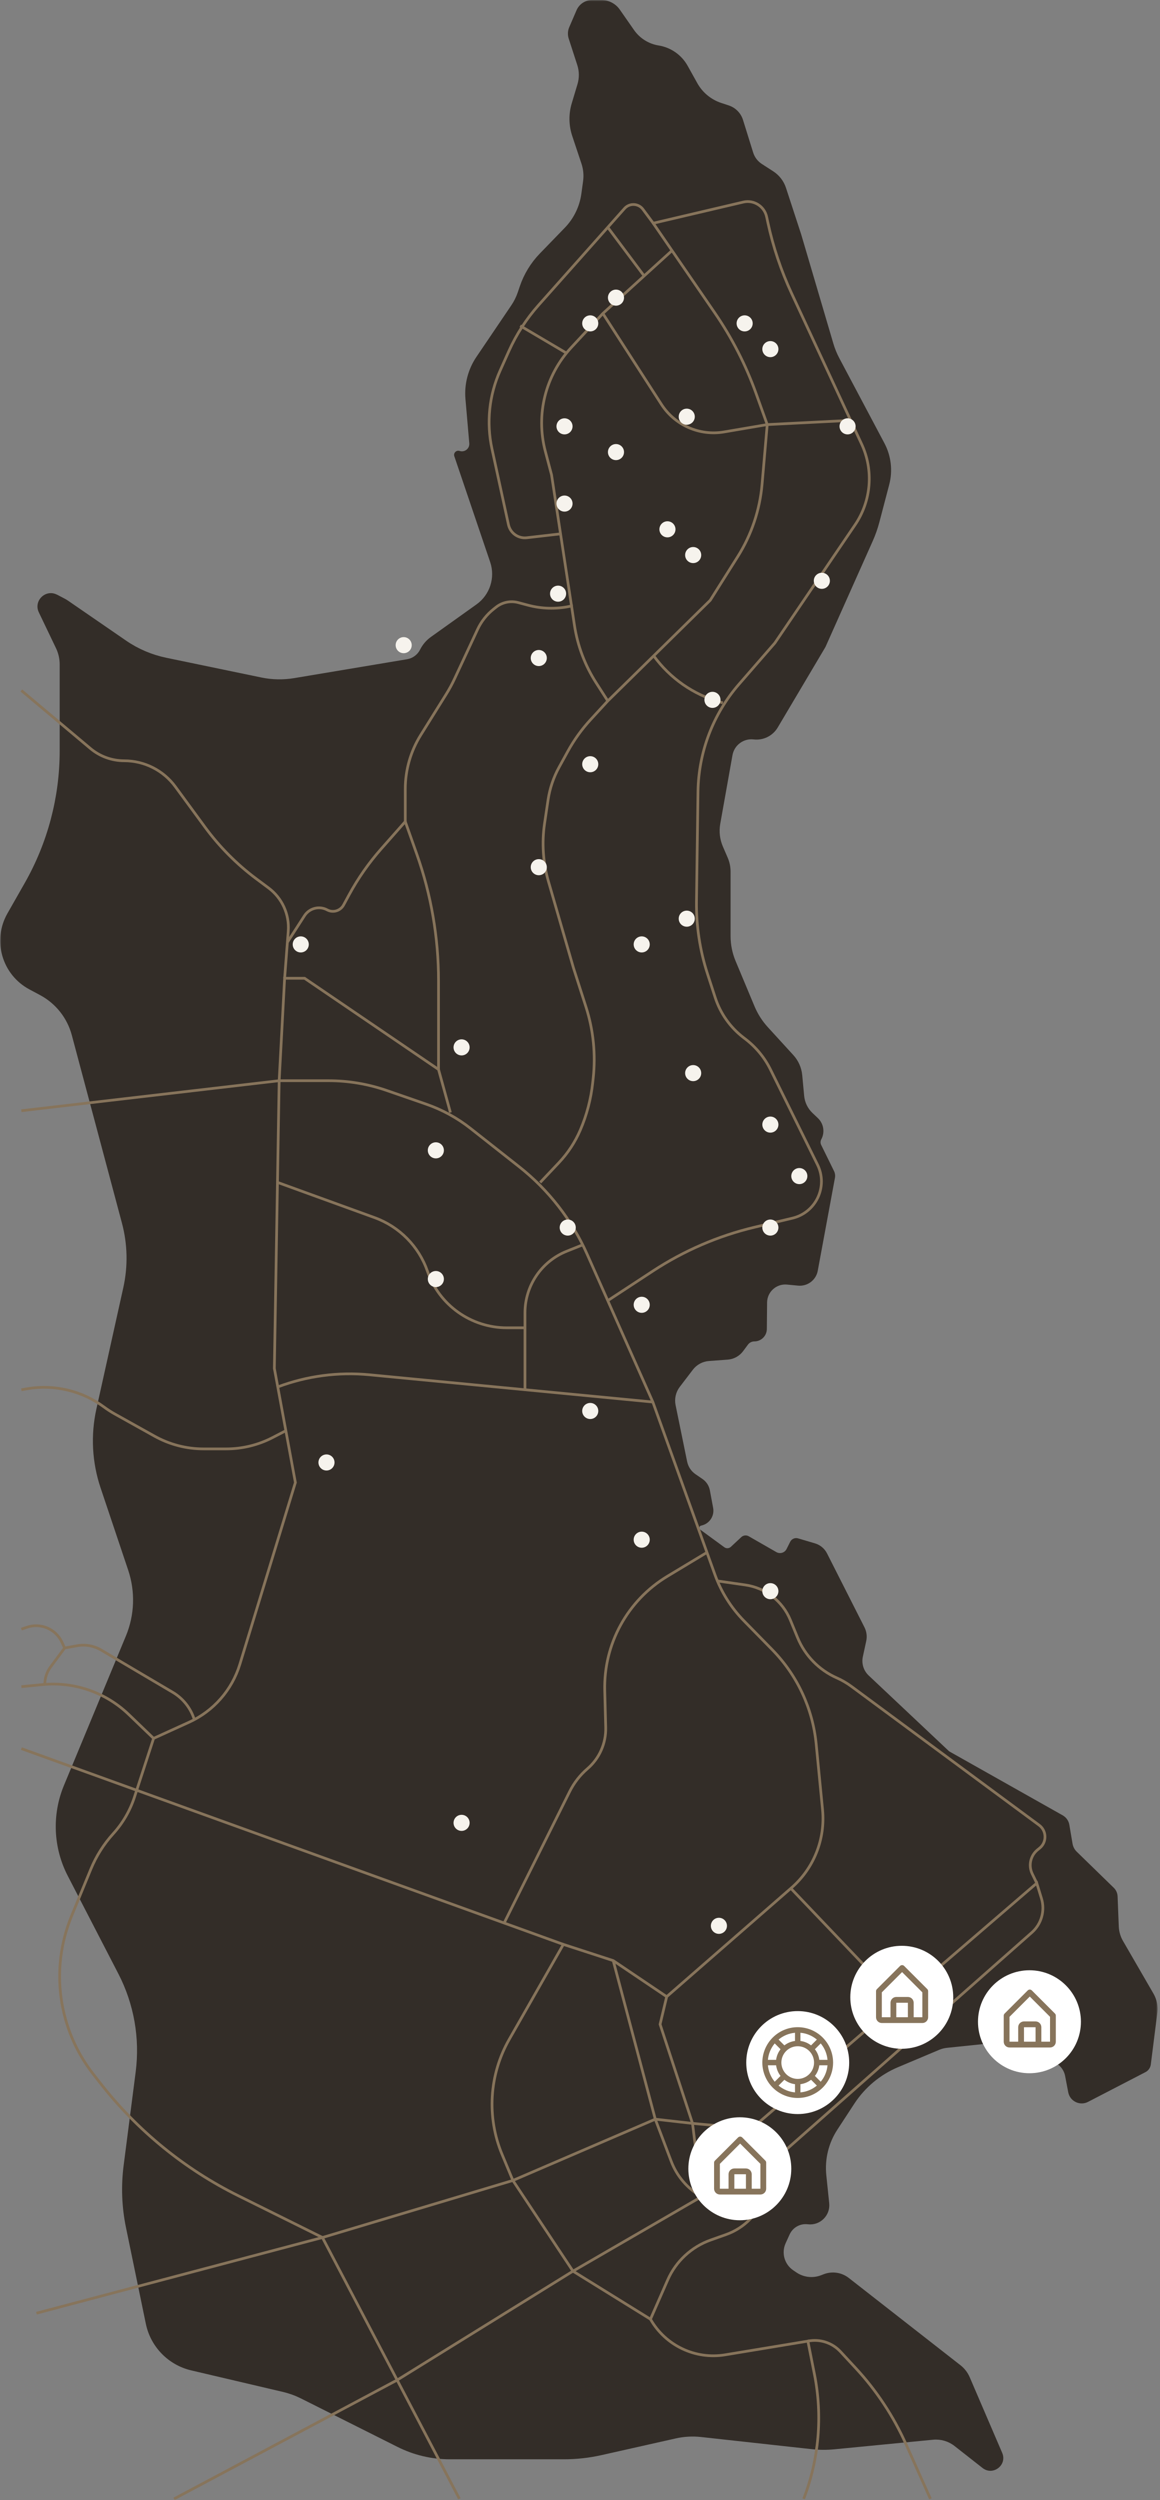 <?xml version="1.0"?>
<svg xmlns="http://www.w3.org/2000/svg" width="427" height="920" viewBox="0 0 427 920" fill="none">
  <rect x="0" y="0" width="427" height="920" fill="#808080" stroke="none"/>
  <g clip-path="url(#clip0_11_150)">
    <mask id="mask0_11_150" style="mask-type:luminance" maskUnits="userSpaceOnUse" x="0" y="0" width="427" height="920">
      <path d="M426.255 0H0V920H426.255V0Z" fill="white"/>
    </mask>
    <g mask="url(#mask0_11_150)">
      <path d="M21.003 218.816L23.919 220.347C24.288 220.541 24.648 220.756 24.99 220.994L46.391 235.717C50.858 238.791 55.894 240.939 61.201 242.039L96.177 249.295C100.167 250.123 104.277 250.202 108.297 249.529L149.852 242.578C151.92 242.232 153.698 240.92 154.635 239.047C155.565 237.185 156.938 235.579 158.634 234.371L175.415 222.392C180.335 218.879 182.373 212.56 180.436 206.836L167.236 167.891C166.827 166.686 167.976 165.534 169.181 165.936C171.033 166.553 172.915 165.073 172.744 163.129L171.338 146.853C170.862 141.363 172.291 135.877 175.381 131.313L188.231 112.33C189.224 110.862 190.016 109.268 190.589 107.588L191.348 105.35C192.884 100.83 195.402 96.705 198.727 93.278L207.906 83.807C211.223 80.387 213.358 75.998 214.005 71.277L214.641 66.646C214.935 64.494 214.731 62.305 214.046 60.245L210.647 50.054C209.345 46.151 209.282 41.944 210.465 38.007L212.574 30.979C213.265 28.674 213.239 26.217 212.495 23.928L209.345 14.215C208.895 12.833 208.966 11.331 209.542 9.997L212.231 3.76C213.21 1.492 215.445 0.021 217.918 0.021H221.414C224.096 0.021 226.61 1.333 228.142 3.529L233.386 11.049C235.51 14.093 238.779 16.144 242.443 16.735C246.962 17.464 250.897 20.218 253.121 24.214L256.68 30.599C258.599 34.045 261.749 36.647 265.498 37.885L268.243 38.791C270.761 39.624 272.725 41.616 273.509 44.148L277.236 56.12C277.775 57.859 278.91 59.35 280.442 60.338L284.63 63.041C286.843 64.472 288.498 66.616 289.32 69.121L294.914 86.23L306.782 126.484C307.321 128.313 308.042 130.079 308.935 131.762L325.553 163.081C328.037 167.764 328.669 173.21 327.323 178.335L323.704 192.125C323.079 194.507 322.261 196.834 321.257 199.083L303.851 238.081L286.281 267.701C284.451 270.786 280.978 272.507 277.411 272.09C273.695 271.655 270.289 274.19 269.63 277.87L265.123 303.152C264.62 305.966 264.959 308.865 266.09 311.493L267.864 315.6C268.567 317.225 268.927 318.975 268.927 320.745V344.451C268.927 347.599 269.552 350.718 270.768 353.624L277.738 370.291C278.921 373.119 280.583 375.725 282.655 377.989L292.035 388.251C293.898 390.292 295.047 392.882 295.304 395.633L296.014 403.249C296.238 405.65 297.327 407.887 299.075 409.549L301.069 411.441C303.2 413.463 303.713 416.663 302.319 419.25C301.973 419.889 301.958 420.659 302.281 421.309L307.005 430.921C307.384 431.694 307.507 432.568 307.347 433.415L301.017 467.618C300.385 471.038 297.242 473.405 293.779 473.078L289.696 472.688C285.794 472.316 282.41 475.364 282.369 479.282L282.276 489.046C282.25 491.57 280.197 493.603 277.671 493.603C276.749 493.603 275.879 494.041 275.328 494.781L273.543 497.186C272.197 499 270.125 500.137 267.871 500.304L260.961 500.814C258.621 500.985 256.472 502.152 255.047 504.014L250.227 510.329C248.765 512.243 248.204 514.696 248.687 517.057L252.935 537.819C253.321 539.711 254.43 541.376 256.022 542.469L258.577 544.22C260.009 545.201 260.994 546.714 261.31 548.42L262.508 554.861C263.07 557.872 261.102 560.778 258.097 561.377C257.387 561.518 257.186 562.436 257.77 562.864L266.618 569.339C267.354 569.877 268.366 569.818 269.035 569.194L272.87 565.618C273.617 564.923 274.729 564.793 275.615 565.302L285.779 571.13C287.126 571.903 288.844 571.383 289.539 569.996L290.871 567.335C291.406 566.268 292.626 565.737 293.772 566.075L300.013 567.922C301.932 568.491 303.527 569.822 304.431 571.606L318.203 598.784C319.003 600.36 319.234 602.159 318.858 603.887L317.616 609.622C317.069 612.142 317.884 614.766 319.762 616.536L349.371 644.431L391.182 667.996C392.48 668.728 393.377 670.003 393.626 671.468L394.809 678.43C394.998 679.552 395.541 680.589 396.359 681.384L409.99 694.658C410.842 695.486 411.34 696.605 411.389 697.791L411.828 708.886C411.902 710.755 412.43 712.58 413.367 714.201L424.592 733.592C425.823 735.718 426.322 738.19 426.017 740.628L423.614 759.681C423.461 760.878 422.732 761.922 421.661 762.48L400.503 773.433C397.501 774.987 393.845 773.214 393.217 769.891L392.082 763.926C391.636 761.569 390.007 759.61 387.775 758.733L370.429 751.928C369.57 751.589 368.644 751.463 367.725 751.56L348.578 753.544C347.593 753.649 346.626 753.894 345.711 754.28L330.548 760.673C323.987 763.439 318.401 768.1 314.507 774.054L308.232 783.651C304.996 788.599 303.561 794.508 304.167 800.388L305.234 810.744C305.699 815.252 301.85 819.025 297.346 818.471C294.538 818.126 291.834 819.642 290.663 822.214L289.19 825.452C287.572 829.005 288.755 833.205 291.983 835.398L293.151 836.19C295.817 838 299.202 838.39 302.214 837.234L303.23 836.844C306.324 835.654 309.817 836.175 312.431 838.215L353.558 870.344C355.042 871.504 356.21 873.017 356.954 874.749L368.915 902.596C370.838 907.075 365.516 911.16 361.681 908.153L351.357 900.054C349.121 898.299 346.295 897.474 343.464 897.749L307.12 901.276C304.349 901.544 301.556 901.529 298.789 901.224L258.045 896.749C254.939 896.407 251.797 896.586 248.751 897.27L221.459 903.406C216.895 904.432 212.235 904.949 207.556 904.949H165.533C158.879 904.949 152.318 903.395 146.375 900.414L110.808 882.573C108.695 881.514 106.468 880.707 104.169 880.164L70.391 872.236C61.952 870.255 55.432 863.561 53.681 855.079L46.372 819.668C44.825 812.164 44.531 804.458 45.509 796.857L49.943 762.42C51.542 750.006 49.318 737.398 43.564 726.277L24.935 690.249C19.586 679.909 19.077 667.736 23.536 656.987L46.35 601.984C49.545 594.283 49.842 585.685 47.191 577.78L37.018 547.472C33.879 538.116 33.347 528.081 35.486 518.447L45.394 473.792C47.131 465.964 46.96 457.831 44.892 450.082L26.433 380.91C24.749 374.599 20.527 369.265 14.77 366.18L10.794 364.05C0.726 358.653 -2.911 346.027 2.742 336.103L9.083 324.967C17.53 310.137 21.97 293.37 21.97 276.305V244.477C21.97 242.422 21.509 240.389 20.62 238.534L14.29 225.317C12.245 221.046 16.827 216.638 21.018 218.842L21.003 218.816Z" fill="#332D28"/>
      <path d="M379.823 711.108L286.321 793.727L276.592 783.338L381.642 692.943L383.364 698.582C384.74 703.09 383.356 707.986 379.823 711.108Z" stroke="#87745B" stroke-miterlimit="10"/>
      <path d="M381.642 692.944L379.98 689.532C378.492 686.48 379.307 682.812 381.94 680.671L382.684 680.069C385.406 677.857 385.31 673.676 382.49 671.59L313.409 620.554C311.725 619.308 309.91 618.253 307.994 617.405C301.474 614.517 296.319 609.225 293.604 602.631L290.923 596.108C288.074 589.183 281.777 584.284 274.361 583.221L264.007 581.734" stroke="#87745B" stroke-miterlimit="10"/>
      <path d="M339.82 745.946L291.274 695.032" stroke="#87745B"/>
      <path d="M64.061 919.519L146.189 875.801L210.911 835.722L258.238 808.313L254.921 781.351L241.208 779.805L188.793 802.348L118.689 823.344L13.416 851.192" stroke="#87745B" stroke-miterlimit="10"/>
      <path d="M239.441 853.402C244.957 863.096 255.932 868.326 266.941 866.504L297.383 861.468L299.801 873.659C302.843 889.014 301.471 904.915 295.836 919.519" stroke="#87745B" stroke-miterlimit="10"/>
      <path d="M297.384 861.469C301.78 860.577 306.321 862.041 309.367 865.327L315.002 871.412C322.667 879.682 328.923 889.152 333.524 899.448L342.498 919.523" stroke="#87745B" stroke-miterlimit="10"/>
      <path d="M245.411 734.715L225.728 721.453L207.374 715.483L187.443 750.445C180.064 763.387 179.093 779.013 184.813 792.765L188.796 802.344L210.911 835.718L239.441 853.399L245.768 838.985C248.788 832.105 254.519 826.779 261.604 824.266L267.228 822.27C273.982 819.876 279.267 814.52 281.573 807.737L286.33 793.724" stroke="#87745B" stroke-miterlimit="10"/>
      <path d="M207.37 715.487L7.87 643.435" stroke="#87745B" stroke-miterlimit="10"/>
      <path d="M225.729 721.453L241.208 779.801L247.069 795.282C249.122 800.709 252.983 805.262 258 808.176L258.238 808.313L276.593 783.339L254.921 781.351L242.978 744.884L245.411 734.719L291.362 694.643C299.581 687.473 303.836 676.783 302.784 665.93L300.444 641.789C299.176 628.698 293.463 616.436 284.254 607.039L273.833 596.409C269.091 591.573 265.454 585.771 263.159 579.4L240.319 515.912L216.137 461.534C210.524 448.911 201.914 437.842 191.062 429.293L173.202 415.225C168.296 411.359 162.773 408.341 156.871 406.297L142.351 401.268C135.466 398.885 128.236 397.67 120.95 397.67H102.76L7.863 408.72" stroke="#87745B" stroke-miterlimit="10"/>
      <path d="M185.579 707.614L209.706 659.227C211.301 656.027 213.518 653.18 216.233 650.849C220.644 647.058 223.117 641.483 222.965 635.67L222.608 622.136C222.154 604.964 230.972 588.877 245.693 580.013L260.235 571.252" stroke="#87745B" stroke-miterlimit="10"/>
      <path d="M102.25 510.343C113.002 506.307 124.539 504.783 135.972 505.879L240.323 515.904" stroke="#87745B" stroke-miterlimit="10"/>
      <path d="M214.585 458.028L208.582 460.433C199.318 464.143 193.244 473.115 193.244 483.088V511.384" stroke="#87745B" stroke-miterlimit="10"/>
      <path d="M193.245 488.592H186.576C173.403 488.592 161.676 480.252 157.362 467.811C154.178 458.627 147.018 451.368 137.88 448.052L102.25 435.121" stroke="#87745B" stroke-miterlimit="10"/>
      <path d="M223.727 478.586L240.345 467.696C251.756 460.218 264.379 454.772 277.652 451.605L291.696 448.253C300.377 446.183 304.881 436.585 300.931 428.59L283.614 393.555C281.45 389.173 278.303 385.348 274.424 382.371L273.688 381.806C268.804 378.063 265.171 372.922 263.267 367.072L260.425 358.326C257.621 349.703 256.256 340.674 256.379 331.609L256.933 291.295C257.134 276.747 262.482 262.738 272.036 251.762L285.217 236.612L314.755 193.125C320.729 184.33 321.644 173.046 317.162 163.404L291.399 107.963C287.523 99.626 284.593 90.884 282.655 81.896L282.201 79.796C281.361 75.901 277.485 73.451 273.602 74.362L240.456 82.138L236.667 77.023C235.015 74.793 231.731 74.648 229.886 76.722L198.269 112.267C193.78 117.315 190.091 123.016 187.327 129.179L184.103 136.371C180.049 145.411 178.996 155.509 181.101 165.188L187.164 193.054C187.837 196.154 190.753 198.239 193.903 197.875L206.34 196.444" stroke="#87745B" stroke-miterlimit="10"/>
      <path d="M240.456 82.141L263.099 115.098C269.425 124.309 274.539 134.292 278.318 144.808L282.42 156.23L280.52 178.197C279.702 187.645 276.637 196.762 271.583 204.787L261.44 220.881L223.731 257.928L217.371 264.845C214.124 268.376 211.316 272.286 209.006 276.49L205.793 282.34C203.74 286.076 202.371 290.142 201.743 294.357L200.46 302.992C199.396 310.143 199.887 317.443 201.895 324.39L211.082 356.136L215.712 370.572C218.424 379.028 219.324 387.96 218.357 396.784L218.163 398.535C217.509 404.485 215.98 410.31 213.618 415.811C211.71 420.26 209.029 424.341 205.704 427.861L198.842 435.12" stroke="#87745B" stroke-miterlimit="10"/>
      <path d="M165.794 409.374L161.423 393.529L112.114 359.98H104.768L102.764 397.659L100.993 503.527L108.733 545.521L88.285 612.433C85.395 621.885 78.589 629.642 69.588 633.738L56.541 639.674L49.501 661.273C47.872 666.265 45.209 670.859 41.679 674.75C38.194 678.593 35.405 683.013 33.434 687.808L26.348 705.036C18.352 724.471 21.409 746.702 34.356 763.261L36.967 766.599C50.583 784.016 67.933 798.155 87.738 807.983L118.686 823.333L169.111 919.508" stroke="#87745B" stroke-miterlimit="10"/>
      <path d="M104.772 359.979L106.103 342.659C106.579 336.47 103.849 330.467 98.873 326.754L94.354 323.383C87.116 317.986 80.723 311.541 75.386 304.259L64.548 289.477C60.156 283.482 53.163 279.943 45.729 279.943C41.173 279.943 36.758 278.338 33.269 275.409L7.863 254.081" stroke="#87745B" stroke-miterlimit="10"/>
      <path d="M161.423 393.532V360.861C161.423 345.015 158.723 329.282 153.438 314.344L149.183 302.319L140.305 312.374C135.749 317.536 131.792 323.197 128.508 329.252L126.47 333.014C125.298 335.173 122.602 335.976 120.437 334.813C117.514 333.24 113.873 334.177 112.077 336.968L105.791 346.729" stroke="#87745B" stroke-miterlimit="10"/>
      <path d="M149.183 302.316V290.34C149.183 283.323 151.154 276.443 154.869 270.485L164.212 255.509C165.384 253.632 166.44 251.685 167.373 249.677L175.783 231.632C177.148 228.703 179.178 226.135 181.715 224.127L182.6 223.425C184.898 221.607 187.918 220.979 190.753 221.734L194.368 222.696C199.381 224.031 204.636 224.176 209.713 223.12L210.383 222.979L211.446 230.03C212.588 237.594 215.314 244.827 219.45 251.265L223.727 257.925" stroke="#87745B" stroke-miterlimit="10"/>
      <path d="M210.379 222.986L203.033 174.759L200.738 166.08C197.161 152.554 200.761 138.137 210.286 127.878L221.92 115.345L247.367 92.203" stroke="#87745B" stroke-miterlimit="10"/>
      <path d="M221.92 115.345L243.48 148.804C248.434 156.491 257.498 160.479 266.513 158.944L282.421 156.234L313.108 154.688" stroke="#87745B" stroke-miterlimit="10"/>
      <path d="M191.497 119.887L208.427 129.881" stroke="#87745B" stroke-miterlimit="10"/>
      <path d="M223.728 83.65L237.109 101.532" stroke="#87745B" stroke-miterlimit="10"/>
      <path d="M240.632 241.329C246.635 249.596 255.248 255.595 265.086 258.36L266.06 258.635" stroke="#87745B" stroke-miterlimit="10"/>
      <path d="M7.87 511.384L10.105 511.008C20.036 509.336 30.215 511.774 38.312 517.758C39.584 518.699 40.916 519.557 42.295 520.327L56.871 528.456C62.394 531.537 68.609 533.154 74.935 533.154H83.259C89.199 533.154 95.049 531.726 100.323 528.995L105.225 526.456" stroke="#87745B" stroke-miterlimit="10"/>
      <path d="M56.544 639.678L47.424 630.906C38.978 622.781 27.396 618.751 15.725 619.881L7.87 620.643" stroke="#87745B" stroke-miterlimit="10"/>
      <path d="M71.552 632.849C70.25 628.593 67.401 624.977 63.567 622.713L37.235 607.169C34.568 605.593 31.421 605.032 28.375 605.586L23.782 606.422L18.623 613.376C17.244 615.239 16.496 617.495 16.496 619.81" stroke="#87745B" stroke-miterlimit="10"/>
      <path d="M23.778 606.417L22.804 604.302C20.565 599.441 15.012 597.054 9.939 598.772L7.867 599.474" stroke="#87745B" stroke-miterlimit="10"/>
      <path d="M208.983 454.672C210.618 454.672 211.943 453.347 211.943 451.712C211.943 450.077 210.618 448.752 208.983 448.752C207.348 448.752 206.023 450.077 206.023 451.712C206.023 453.347 207.348 454.672 208.983 454.672Z" fill="#F6F3ED"/>
      <path d="M294.234 435.727C295.869 435.727 297.194 434.402 297.194 432.767C297.194 431.132 295.869 429.807 294.234 429.807C292.599 429.807 291.274 431.132 291.274 432.767C291.274 434.402 292.599 435.727 294.234 435.727Z" fill="#F6F3ED"/>
      <path d="M252.792 341.004C254.427 341.004 255.752 339.679 255.752 338.044C255.752 336.409 254.427 335.084 252.792 335.084C251.157 335.084 249.832 336.409 249.832 338.044C249.832 339.679 251.157 341.004 252.792 341.004Z" fill="#F6F3ED"/>
      <path d="M262.265 260.488C263.9 260.488 265.225 259.163 265.225 257.528C265.225 255.893 263.9 254.568 262.265 254.568C260.63 254.568 259.305 255.893 259.305 257.528C259.305 259.163 260.63 260.488 262.265 260.488Z" fill="#F6F3ED"/>
      <path d="M252.792 156.293C254.427 156.293 255.752 154.968 255.752 153.333C255.752 151.698 254.427 150.373 252.792 150.373C251.157 150.373 249.832 151.698 249.832 153.333C249.832 154.968 251.157 156.293 252.792 156.293Z" fill="#F6F3ED"/>
      <path d="M205.431 221.415C207.066 221.415 208.391 220.09 208.391 218.455C208.391 216.82 207.066 215.495 205.431 215.495C203.796 215.495 202.471 216.82 202.471 218.455C202.471 220.09 203.796 221.415 205.431 221.415Z" fill="#F6F3ED"/>
      <path d="M148.597 240.36C150.232 240.36 151.557 239.035 151.557 237.4C151.557 235.765 150.232 234.44 148.597 234.44C146.962 234.44 145.637 235.765 145.637 237.4C145.637 239.035 146.962 240.36 148.597 240.36Z" fill="#F6F3ED"/>
      <path d="M110.707 350.476C112.342 350.476 113.667 349.151 113.667 347.516C113.667 345.881 112.342 344.556 110.707 344.556C109.072 344.556 107.747 345.881 107.747 347.516C107.747 349.151 109.072 350.476 110.707 350.476Z" fill="#F6F3ED"/>
      <path d="M120.18 541.107C121.815 541.107 123.14 539.782 123.14 538.147C123.14 536.512 121.815 535.187 120.18 535.187C118.545 535.187 117.22 536.512 117.22 538.147C117.22 539.782 118.545 541.107 120.18 541.107Z" fill="#F6F3ED"/>
      <path d="M169.909 673.719C171.544 673.719 172.869 672.394 172.869 670.759C172.869 669.124 171.544 667.799 169.909 667.799C168.274 667.799 166.949 669.124 166.949 670.759C166.949 672.394 168.274 673.719 169.909 673.719Z" fill="#F6F3ED"/>
      <path d="M264.633 711.609C266.268 711.609 267.593 710.284 267.593 708.649C267.593 707.014 266.268 705.689 264.633 705.689C262.998 705.689 261.673 707.014 261.673 708.649C261.673 710.284 262.998 711.609 264.633 711.609Z" fill="#F6F3ED"/>
      <path d="M283.577 588.468C285.212 588.468 286.537 587.143 286.537 585.508C286.537 583.873 285.212 582.548 283.577 582.548C281.942 582.548 280.617 583.873 280.617 585.508C280.617 587.143 281.942 588.468 283.577 588.468Z" fill="#F6F3ED"/>
      <path d="M236.216 569.524C237.851 569.524 239.176 568.199 239.176 566.564C239.176 564.929 237.851 563.604 236.216 563.604C234.581 563.604 233.256 564.929 233.256 566.564C233.256 568.199 234.581 569.524 236.216 569.524Z" fill="#F6F3ED"/>
      <path d="M217.272 522.162C218.907 522.162 220.232 520.837 220.232 519.202C220.232 517.567 218.907 516.242 217.272 516.242C215.637 516.242 214.312 517.567 214.312 519.202C214.312 520.837 215.637 522.162 217.272 522.162Z" fill="#F6F3ED"/>
      <path d="M236.216 483.088C237.851 483.088 239.176 481.763 239.176 480.128C239.176 478.493 237.851 477.168 236.216 477.168C234.581 477.168 233.256 478.493 233.256 480.128C233.256 481.763 234.581 483.088 236.216 483.088Z" fill="#F6F3ED"/>
      <path d="M283.577 454.672C285.212 454.672 286.537 453.347 286.537 451.712C286.537 450.077 285.212 448.752 283.577 448.752C281.942 448.752 280.617 450.077 280.617 451.712C280.617 453.347 281.942 454.672 283.577 454.672Z" fill="#F6F3ED"/>
      <path d="M283.577 416.782C285.212 416.782 286.537 415.457 286.537 413.822C286.537 412.187 285.212 410.862 283.577 410.862C281.942 410.862 280.617 412.187 280.617 413.822C280.617 415.457 281.942 416.782 283.577 416.782Z" fill="#F6F3ED"/>
      <path d="M255.16 397.838C256.795 397.838 258.12 396.513 258.12 394.878C258.12 393.243 256.795 391.918 255.16 391.918C253.525 391.918 252.2 393.243 252.2 394.878C252.2 396.513 253.525 397.838 255.16 397.838Z" fill="#F6F3ED"/>
      <path d="M236.216 350.476C237.851 350.476 239.176 349.151 239.176 347.516C239.176 345.881 237.851 344.556 236.216 344.556C234.581 344.556 233.256 345.881 233.256 347.516C233.256 349.151 234.581 350.476 236.216 350.476Z" fill="#F6F3ED"/>
      <path d="M198.326 322.059C199.961 322.059 201.286 320.734 201.286 319.099C201.286 317.464 199.961 316.139 198.326 316.139C196.691 316.139 195.366 317.464 195.366 319.099C195.366 320.734 196.691 322.059 198.326 322.059Z" fill="#F6F3ED"/>
      <path d="M217.272 284.17C218.907 284.17 220.232 282.845 220.232 281.21C220.232 279.575 218.907 278.25 217.272 278.25C215.637 278.25 214.312 279.575 214.312 281.21C214.312 282.845 215.637 284.17 217.272 284.17Z" fill="#F6F3ED"/>
      <path d="M198.326 245.096C199.961 245.096 201.286 243.771 201.286 242.136C201.286 240.501 199.961 239.176 198.326 239.176C196.691 239.176 195.366 240.501 195.366 242.136C195.366 243.771 196.691 245.096 198.326 245.096Z" fill="#F6F3ED"/>
      <path d="M207.799 188.262C209.434 188.262 210.759 186.937 210.759 185.302C210.759 183.667 209.434 182.342 207.799 182.342C206.164 182.342 204.839 183.667 204.839 185.302C204.839 186.937 206.164 188.262 207.799 188.262Z" fill="#F6F3ED"/>
      <path d="M255.16 207.207C256.795 207.207 258.12 205.882 258.12 204.247C258.12 202.612 256.795 201.287 255.16 201.287C253.525 201.287 252.2 202.612 252.2 204.247C252.2 205.882 253.525 207.207 255.16 207.207Z" fill="#F6F3ED"/>
      <path d="M302.523 216.68C304.158 216.68 305.483 215.355 305.483 213.72C305.483 212.085 304.158 210.76 302.523 210.76C300.888 210.76 299.563 212.085 299.563 213.72C299.563 215.355 300.888 216.68 302.523 216.68Z" fill="#F6F3ED"/>
      <path d="M311.994 159.846C313.629 159.846 314.954 158.521 314.954 156.886C314.954 155.251 313.629 153.926 311.994 153.926C310.359 153.926 309.034 155.251 309.034 156.886C309.034 158.521 310.359 159.846 311.994 159.846Z" fill="#F6F3ED"/>
      <path d="M283.577 131.428C285.212 131.428 286.537 130.103 286.537 128.468C286.537 126.833 285.212 125.508 283.577 125.508C281.942 125.508 280.617 126.833 280.617 128.468C280.617 130.103 281.942 131.428 283.577 131.428Z" fill="#F6F3ED"/>
      <path d="M274.106 121.955C275.741 121.955 277.066 120.63 277.066 118.995C277.066 117.36 275.741 116.035 274.106 116.035C272.471 116.035 271.146 117.36 271.146 118.995C271.146 120.63 272.471 121.955 274.106 121.955Z" fill="#F6F3ED"/>
      <path d="M226.743 112.484C228.378 112.484 229.703 111.159 229.703 109.524C229.703 107.889 228.378 106.564 226.743 106.564C225.108 106.564 223.783 107.889 223.783 109.524C223.783 111.159 225.108 112.484 226.743 112.484Z" fill="#F6F3ED"/>
      <path d="M217.272 121.955C218.907 121.955 220.232 120.63 220.232 118.995C220.232 117.36 218.907 116.035 217.272 116.035C215.637 116.035 214.312 117.36 214.312 118.995C214.312 120.63 215.637 121.955 217.272 121.955Z" fill="#F6F3ED"/>
      <path d="M207.799 159.845C209.434 159.845 210.759 158.52 210.759 156.885C210.759 155.25 209.434 153.925 207.799 153.925C206.164 153.925 204.839 155.25 204.839 156.885C204.839 158.52 206.164 159.845 207.799 159.845Z" fill="#F6F3ED"/>
      <path d="M226.743 169.318C228.378 169.318 229.703 167.993 229.703 166.358C229.703 164.723 228.378 163.398 226.743 163.398C225.108 163.398 223.783 164.723 223.783 166.358C223.783 167.993 225.108 169.318 226.743 169.318Z" fill="#F6F3ED"/>
      <path d="M245.689 197.735C247.324 197.735 248.649 196.41 248.649 194.775C248.649 193.14 247.324 191.815 245.689 191.815C244.054 191.815 242.729 193.14 242.729 194.775C242.729 196.41 244.054 197.735 245.689 197.735Z" fill="#F6F3ED"/>
      <path d="M169.909 388.365C171.544 388.365 172.869 387.04 172.869 385.405C172.869 383.77 171.544 382.445 169.909 382.445C168.274 382.445 166.949 383.77 166.949 385.405C166.949 387.04 168.274 388.365 169.909 388.365Z" fill="#F6F3ED"/>
      <path d="M160.438 426.254C162.073 426.254 163.398 424.929 163.398 423.294C163.398 421.659 162.073 420.334 160.438 420.334C158.803 420.334 157.478 421.659 157.478 423.294C157.478 424.929 158.803 426.254 160.438 426.254Z" fill="#F6F3ED"/>
      <path d="M160.438 473.615C162.073 473.615 163.398 472.29 163.398 470.655C163.398 469.02 162.073 467.695 160.438 467.695C158.803 467.695 157.478 469.02 157.478 470.655C157.478 472.29 158.803 473.615 160.438 473.615Z" fill="#F6F3ED"/>
    </g>
    <path d="M331.945 753.89C342.408 753.89 350.89 745.408 350.89 734.945C350.89 724.482 342.408 716 331.945 716C321.482 716 313 724.482 313 734.945C313 745.408 321.482 753.89 331.945 753.89Z" fill="white"/>
    <path d="M324.603 744.417H339.521C340.086 744.417 340.628 744.193 341.028 743.793C341.428 743.393 341.652 742.851 341.652 742.286V732.696C341.653 732.555 341.626 732.416 341.573 732.287C341.52 732.157 341.442 732.039 341.343 731.939L332.819 723.414C332.619 723.216 332.349 723.104 332.067 723.104C331.786 723.104 331.516 723.216 331.316 723.414L322.791 731.939C322.691 732.038 322.611 732.155 322.556 732.285C322.501 732.415 322.472 732.555 322.472 732.696V742.286C322.472 742.851 322.696 743.393 323.096 743.793C323.496 744.193 324.038 744.417 324.603 744.417ZM329.931 742.286V736.958H334.193V742.286H329.931ZM324.603 733.133L332.062 725.673L339.521 733.133V742.286H336.324V736.958C336.324 736.393 336.1 735.851 335.7 735.451C335.301 735.051 334.758 734.827 334.193 734.827H329.931C329.366 734.827 328.824 735.051 328.424 735.451C328.024 735.851 327.8 736.393 327.8 736.958V742.286H324.603V733.133Z" fill="#87745B"/>
    <path d="M378.945 762.89C389.408 762.89 397.89 754.408 397.89 743.945C397.89 733.482 389.408 725 378.945 725C368.482 725 360 733.482 360 743.945C360 754.408 368.482 762.89 378.945 762.89Z" fill="white"/>
    <path d="M371.603 753.417H386.521C387.086 753.417 387.628 753.193 388.028 752.793C388.428 752.393 388.652 751.851 388.652 751.286V741.696C388.653 741.555 388.626 741.416 388.573 741.287C388.52 741.157 388.442 741.039 388.343 740.939L379.819 732.414C379.619 732.216 379.349 732.104 379.067 732.104C378.786 732.104 378.516 732.216 378.316 732.414L369.791 740.939C369.691 741.038 369.611 741.155 369.556 741.285C369.501 741.415 369.472 741.555 369.472 741.696V751.286C369.472 751.851 369.696 752.393 370.096 752.793C370.496 753.193 371.038 753.417 371.603 753.417ZM376.931 751.286V745.958H381.193V751.286H376.931ZM371.603 742.133L379.062 734.673L386.521 742.133V751.286H383.324V745.958C383.324 745.393 383.1 744.851 382.7 744.451C382.301 744.051 381.758 743.827 381.193 743.827H376.931C376.366 743.827 375.824 744.051 375.424 744.451C375.024 744.851 374.8 745.393 374.8 745.958V751.286H371.603V742.133Z" fill="#87745B"/>
    <path d="M272.329 816.989C282.792 816.989 291.274 808.507 291.274 798.044C291.274 787.581 282.792 779.099 272.329 779.099C261.866 779.099 253.384 787.581 253.384 798.044C253.384 808.507 261.866 816.989 272.329 816.989Z" fill="white"/>
    <path d="M264.988 807.517H279.906C280.471 807.517 281.013 807.292 281.413 806.893C281.813 806.493 282.037 805.951 282.037 805.386V795.795C282.038 795.655 282.011 795.516 281.958 795.386C281.905 795.256 281.827 795.138 281.728 795.039L273.203 786.514C273.004 786.316 272.734 786.204 272.452 786.204C272.171 786.204 271.901 786.316 271.701 786.514L263.176 795.039C263.075 795.137 262.995 795.255 262.94 795.385C262.886 795.515 262.857 795.654 262.856 795.795V805.386C262.856 805.951 263.081 806.493 263.481 806.893C263.88 807.292 264.422 807.517 264.988 807.517ZM270.316 805.386V800.058H274.578V805.386H270.316ZM264.988 796.232L272.447 788.773L279.906 796.232V805.386H276.709V800.058C276.709 799.492 276.485 798.95 276.085 798.551C275.685 798.151 275.143 797.926 274.578 797.926H270.316C269.75 797.926 269.208 798.151 268.809 798.551C268.409 798.95 268.184 799.492 268.184 800.058V805.386H264.988V796.232Z" fill="#87745B"/>
    <path d="M293.643 777.915C304.106 777.915 312.588 769.433 312.588 758.97C312.588 748.507 304.106 740.025 293.643 740.025C283.18 740.025 274.698 748.507 274.698 758.97C274.698 769.433 283.18 777.915 293.643 777.915Z" fill="white"/>
    <path d="M302.934 768.086C305.326 765.655 306.667 762.381 306.667 758.97C306.667 755.559 305.326 752.285 302.934 749.853C302.912 749.818 302.882 749.788 302.847 749.766C302.824 749.731 302.794 749.701 302.759 749.678C300.328 747.286 297.053 745.945 293.643 745.945C290.232 745.945 286.958 747.286 284.526 749.678C284.491 749.701 284.461 749.731 284.439 749.766C284.403 749.788 284.374 749.818 284.351 749.853C281.959 752.285 280.618 755.559 280.618 758.97C280.618 762.381 281.959 765.655 284.351 768.086L284.439 768.174C284.461 768.209 284.491 768.239 284.526 768.261C286.958 770.654 290.232 771.994 293.643 771.994C297.053 771.994 300.328 770.654 302.759 768.261C302.794 768.239 302.824 768.209 302.847 768.174C302.882 768.151 302.912 768.121 302.934 768.086ZM282.673 759.972H285.691C285.871 761.397 286.434 762.747 287.319 763.879L285.177 766.02C283.746 764.306 282.872 762.196 282.673 759.972ZM285.177 751.92L287.319 754.061C286.434 755.193 285.871 756.543 285.691 757.968H282.673C282.872 755.744 283.746 753.633 285.177 751.92ZM304.612 757.968H301.594C301.414 756.543 300.852 755.193 299.966 754.061L302.108 751.92C303.539 753.633 304.413 755.744 304.612 757.968ZM293.643 764.981C292.454 764.981 291.292 764.628 290.303 763.968C289.315 763.307 288.544 762.368 288.089 761.27C287.634 760.172 287.515 758.963 287.747 757.797C287.979 756.631 288.552 755.56 289.392 754.72C290.233 753.879 291.304 753.306 292.47 753.075C293.636 752.843 294.845 752.962 295.943 753.417C297.041 753.872 297.98 754.642 298.64 755.63C299.301 756.619 299.653 757.781 299.653 758.97C299.653 760.564 299.02 762.093 297.893 763.22C296.766 764.347 295.237 764.981 293.643 764.981ZM298.551 752.646C297.42 751.761 296.07 751.198 294.644 751.018V748C296.869 748.199 298.979 749.073 300.693 750.505L298.551 752.646ZM292.641 751.018C291.216 751.198 289.866 751.761 288.734 752.646L286.593 750.505C288.306 749.073 290.417 748.199 292.641 748V751.018ZM288.734 765.294C289.866 766.179 291.216 766.741 292.641 766.921V769.939C290.417 769.74 288.306 768.867 286.593 767.435L288.734 765.294ZM294.644 766.921C296.07 766.741 297.42 766.179 298.551 765.294L300.693 767.435C298.979 768.867 296.869 769.74 294.644 769.939V766.921ZM299.966 763.879C300.852 762.747 301.414 761.397 301.594 759.972H304.612C304.413 762.196 303.539 764.306 302.108 766.02L299.966 763.879Z" fill="#87745B"/>
  </g>
  <defs>
    <clipPath id="clip0_11_150">
      <rect width="427" height="920" fill="white"/>
    </clipPath>
  </defs>
</svg>
